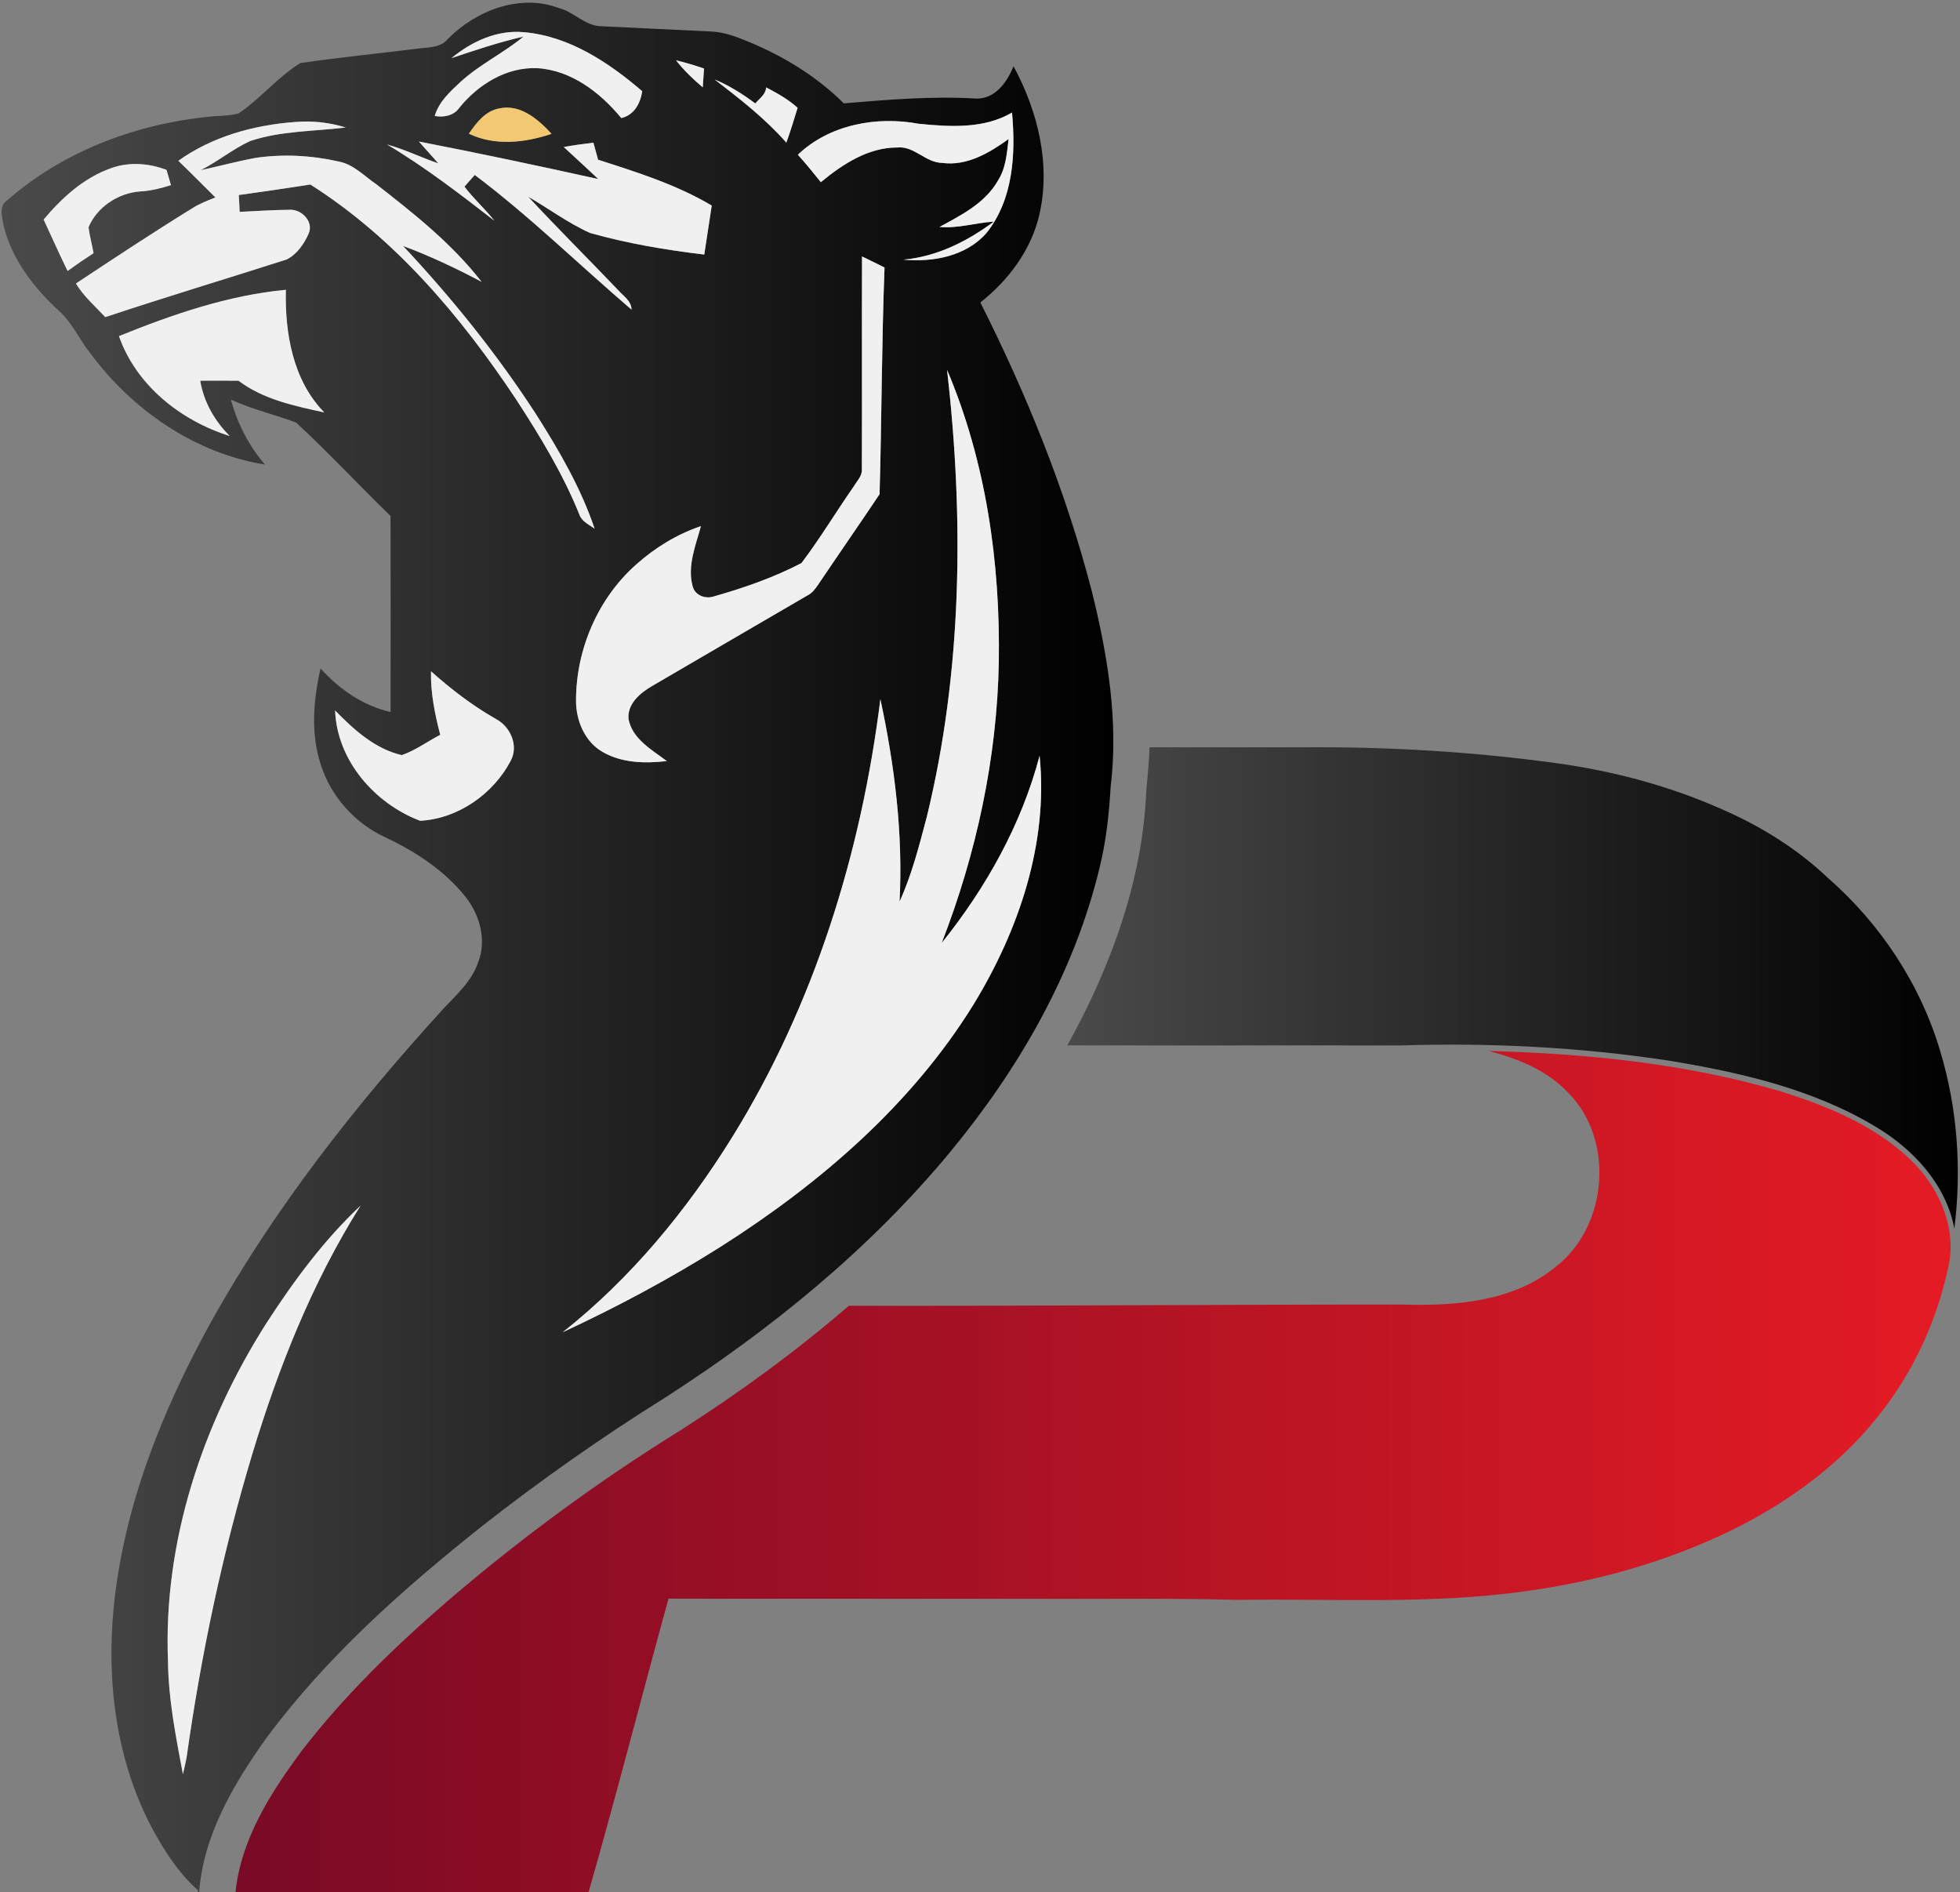 <?xml version="1.0" encoding="utf-8"?>
<!-- Generator: Adobe Illustrator 21.0.0, SVG Export Plug-In . SVG Version: 6.00 Build 0)  -->
<svg version="1.1" id="Layer_1" xmlns="http://www.w3.org/2000/svg" xmlns:xlink="http://www.w3.org/1999/xlink" x="0px" y="0px"
	 viewBox="0 0 518 500" style="enable-background:new 0 0 518 500;" xml:space="preserve">
<rect x="0" y="0" width="518" height="500" fill="#808080" stroke="none"/>
<style type="text/css">
	.st0{fill:url(#SVGID_1_);}
	.st1{fill:url(#SVGID_2_);}
	.st2{fill:#F0F0F0;}
	.st3{fill:#F3C872;}
	.st4{fill:url(#SVGID_3_);}
</style>
<g id="_x23_2b2b2bff">
	<linearGradient id="SVGID_1_" gradientUnits="userSpaceOnUse" x1="0.429" y1="250.358" x2="294.24" y2="250.358">
		<stop  offset="0" style="stop-color:#4A4A4A"/>
		<stop  offset="1" style="stop-color:#000000"/>
	</linearGradient>
	<path class="st0" d="M118.32,10.33c7.49-7.59,19.14-12.11,29.54-8.15c3.94,1.06,6.85,4.73,11.09,4.75
		c9.69,0.48,19.39,0.93,29.09,1.4c3.44,0.16,6.69,1.43,9.84,2.72c9.26,3.84,17.99,9.16,25.12,16.26
		c11.66-0.96,23.36-1.98,35.06-1.26c4.99,0.09,8.14-4.39,9.8-8.55c6.42,11.87,9.91,25.93,6.81,39.3
		c-2.18,9.31-8.16,17.28-15.58,23.13c12.27,24.34,22.58,49.77,29.43,76.19c4.19,16.86,7.14,34.4,5.01,51.79
		c-0.41,7.2-1.2,14.39-2.93,21.4c-6.68,27.75-21.29,53.06-39.35,74.95c-21.33,25.81-47.6,47.16-75.69,65.21
		c-16.65,10.39-32.72,21.71-48.16,33.82c-20.91,16.62-41.14,34.56-57.09,56.12c-8.58,12.05-16.54,25.52-17.68,40.59h-0.35
		c0.02-0.12,0.05-0.35,0.07-0.47c-5.19-4.58-8.95-10.49-12.22-16.52c-9.32-17.67-12.01-38.24-10.11-57.95
		c2.59-26.7,12.71-52.07,25.57-75.39c16.84-30.31,38.44-57.72,61.76-83.29c3.49-3.67,7.41-7.23,9.06-12.18
		c2.26-5.84,0.37-12.49-3.41-17.24c-5.58-7-13.27-12-21.31-15.76c-7.88-3.67-14.17-10.67-16.85-18.96
		c-2.78-8.28-2.03-17.22-0.12-25.61c4.93,5.52,11.22,9.85,18.5,11.53c0.03-17.28,0.04-34.55-0.01-51.82
		c-8.38-8.15-16.37-16.73-24.93-24.66c-5.69-2.17-11.7-3.5-17.25-6.09c1.69,6.32,4.73,12.2,8.99,17.17
		c-18.65-3.01-35.16-14.51-46.26-29.55c-2.84-3.56-4.64-7.91-8.09-10.97C9.08,76.19,3.26,68.76,1.03,59.95
		c-0.37-2.3-1.53-5.46,0.91-7.04c14.43-12.65,33.14-19.83,52.09-21.94c2.99-0.42,6.08-0.23,9.02-0.99
		c5.83-3.92,10.35-9.66,16.34-13.32c10.16-1.47,20.39-2.5,30.59-3.76C112.84,12.44,116.27,12.83,118.32,10.33 M119.31,15.37
		c6.27-2.12,12.57-4.22,19.04-5.7c-5.29,4.37-11.61,7.35-16.68,12.01c-2.75,2.56-5.7,5.25-6.78,8.97c2.41,0.41,5.04-0.05,6.52-2.19
		c4.97-6.14,12.44-10.78,20.56-10.45c9.01,0.53,16.68,6.46,22.23,13.19c3.4-0.79,5.05-3.87,5.53-7.1
		c-8.87-7.61-19.3-14.55-31.24-15.59C131.42,7.83,124.64,10.95,119.31,15.37 M178.67,15.94c2.06,2.66,4.5,4.98,7.06,7.14
		c0.12-1.66,0.23-3.32,0.33-4.98C183.62,17.29,181.17,16.52,178.67,15.94 M188.85,20.99c6.68,5.14,13.38,10.34,18.97,16.7
		c1.1-3.03,2.03-6.12,2.98-9.2c-2.46-2.25-5.39-3.85-8.32-5.4c-0.1,1.88-1.78,2.94-2.87,4.25C196.27,24.83,192.71,22.6,188.85,20.99
		 M123.92,35.33c6.87,3.31,14.84,2.4,21.85,0.04c-3.49-3.81-8.23-7.93-13.82-6.72C128.24,29.34,125.91,32.41,123.92,35.33
		 M242.83,32.71c-11.11-2.08-23.61,0.18-31.97,8.18c2.11,2.34,4.11,4.79,6.08,7.25c5.72-4.71,12.47-9.18,20.16-9.16
		c4.53-0.48,7.49,4.02,11.92,4.07c6.54,0.88,12.46-2.65,17.54-6.31c-0.46,3.75-0.7,7.72-2.82,10.98
		c-3.36,5.95-9.67,9.11-15.44,12.25c4.85,0.44,9.55-1.09,14.36-1.41c-6.99,5.21-15.09,9.27-23.88,10.05
		c7.76,0.74,16.52-0.89,21.89-6.99c7.15-8.88,7.79-20.99,6.79-31.87C260.04,34.1,251.06,33.53,242.83,32.71 M47.13,42.49
		c3.32,3.18,6.53,6.47,9.8,9.69c-2.03,0.8-4.08,1.59-5.94,2.75C40.54,61.37,30.3,68.14,20.07,74.92c2.04,3.41,5.08,6,7.76,8.88
		c15.88-5.29,31.93-10.11,47.88-15.21c2.75-1.34,4.65-4.12,5.86-6.86c1.35-3.05-1.65-6.22-4.63-6.3c-4.54,0.03-9.07,0.34-13.61,0.56
		c-0.03-1.49-0.16-2.97-0.22-4.45c6.31-0.88,12.62-1.79,18.91-2.78c22.39,14.21,39.85,34.9,54.39,56.8
		c6.31,9.69,12.35,19.63,16.7,30.38c0.61,1.88,2.56,2.68,4.04,3.77c-3.64-10.79-9.42-20.71-15.51-30.29
		C131.35,93.56,119.45,78.78,106.53,65c7.15,2.65,14.03,5.91,20.76,9.48c-7.82-10.06-17.9-18.06-27.9-25.83
		c-3.18-2.17-5.99-5.26-9.94-5.98c-7.18-1.62-14.67-2.02-21.96-0.94c-4.86,0.9-9.63,2.21-14.46,3.24c4.52-2.27,8.46-5.57,13.05-7.69
		c8.13-2.73,16.86-2.55,25.29-3.59c-4.34-1.34-8.89-1.84-13.41-1.45C67.09,33.04,56.07,36.08,47.13,42.49 M102.28,38.18
		c10,5.93,19.19,13.04,28.37,20.14c-2.46-3.16-5.49-5.8-7.9-9c0.91-1.03,1.82-2.06,2.72-3.09c14.56,10.96,27.61,23.76,41.43,35.59
		c-0.02-2.33-2.19-3.61-3.56-5.18c-7.88-8.25-15.98-16.29-23.74-24.65c5.48,3.15,10.6,7.02,16.39,9.59
		c9.84,2.77,19.99,4.48,30.14,5.69c0.63-4.32,1.34-8.63,1.97-12.95c-9.32-5.54-19.76-8.81-30.03-12.11c-0.41-1.5-0.83-3-1.24-4.5
		c-2.63,0.3-5.24,0.66-7.84,1.14c3.02,2.84,6.12,5.59,9.11,8.46c-15.76-3.48-31.55-6.84-47.4-9.91c1.71,1.93,3.44,3.83,5.14,5.77
		C111.28,41.62,106.94,39.46,102.28,38.18 M29.58,44.36c-7.3,2.5-13.17,7.85-18.05,13.66c2.12,4.53,4.13,9.1,6.33,13.59
		c2.24-1.63,4.54-3.2,6.87-4.71c-0.41-2.29-1.03-4.54-1.34-6.84c2.25-5.36,7.88-9.07,13.65-9.47c2.79-0.15,5.5-0.83,8.14-1.67
		c-0.4-1.34-0.79-2.68-1.17-4.03C39.42,43.15,34.26,42.73,29.58,44.36 M227.82,67.77c-0.06,18.76,0.03,37.53-0.04,56.29
		c0.08,1.78-1.33,3.09-2.17,4.52c-4.67,6.69-8.87,13.72-13.8,20.22c-7.26,3.79-15.08,6.5-22.95,8.75c-2.32,0.85-5.2-0.12-5.82-2.69
		c-1.43-5.33,0.82-10.73,2.21-15.83c-6.35,2.15-12.18,5.72-17.17,10.19c-10.07,8.95-15.82,22.37-15.84,35.8
		c-0.06,5.31,2.28,10.99,7.05,13.7c5.09,2.94,11.25,3.06,16.94,2.4c-3.96-3.01-9.07-5.77-10.12-11.09
		c-0.39-4.02,3.11-6.94,6.25-8.76c13.67-7.95,27.3-15.96,40.98-23.89c1.32-0.64,2.18-1.83,2.97-3.01
		c5.35-7.95,10.83-15.81,16.15-23.78c0.56-19.96,0.55-39.95,1.31-59.9C231.8,69.7,229.81,68.72,227.82,67.77 M31.44,88.82
		c4.56,13.04,16.39,22.36,29.28,26.4c-4.01-3.98-6.87-9.03-7.81-14.62c3.38-0.02,6.75-0.03,10.13,0.01
		c6.56,4.95,14.79,6.66,22.65,8.37c-8.3-8.48-10.42-20.97-10.14-32.4C60.26,78.03,45.6,83.09,31.44,88.82 M244.93,215.91
		c-2.01,7.55-3.93,15.2-7.19,22.34c0.94-17.95-1.3-35.96-5.07-53.49c-5.05,40.63-17.49,80.72-39.11,115.66
		c-12.06,19.45-26.84,37.39-44.84,51.63c14.39-6.69,28.42-14.18,41.84-22.66c26.13-16.62,50.36-37.44,66.76-64
		c11.92-19.54,19.78-42.59,17.43-65.7c-4.76,18.18-14.16,34.9-25.87,49.5c9.17-23.65,14.62-48.82,15.09-74.21
		c0.42-26.25-3.38-52.95-13.67-77.24C254.78,137.05,254.34,177.32,244.93,215.91 M113.91,177.39c-0.13,5.7,1.01,11.3,2.44,16.79
		c-3.4,1.76-6.54,4.11-10.17,5.37c-7.1-1.65-12.67-6.74-17.62-11.8c0.51,13.23,10.46,24.58,22.47,29.15
		c10.02-0.54,19.36-7.08,23.97-15.91c2.13-4.06-0.16-9.06-4.05-11.06C124.8,186.42,119.18,182.1,113.91,177.39 M70.47,349.56
		c-16.89,26.52-27.36,57.81-26.07,89.47c0.1,10.06,2.09,19.95,3.94,29.8c0.36-1.51,0.73-3.02,0.99-4.54
		c3.81-27.01,9.45-53.8,17.31-79.93c6.93-22.94,15.85-45.43,28.65-65.76C85.62,327.68,77.67,338.46,70.47,349.56z"/>
	<linearGradient id="SVGID_2_" gradientUnits="userSpaceOnUse" x1="282.08" y1="261.06" x2="517.429" y2="261.06">
		<stop  offset="0" style="stop-color:#4A4A4A"/>
		<stop  offset="1" style="stop-color:#000000"/>
	</linearGradient>
	<path class="st1" d="M303.81,197.48c13.37-0.01,26.74,0.01,40.12,0c22.7-0.2,45.43,1.14,67.92,4.27
		c14.88,2.08,29.53,6.01,43.27,12.12c10.21,4.45,19.82,10.4,27.92,18.08c13.94,12.17,24.55,28.2,29.78,45.99
		c4.52,15.07,5.64,31.12,3.69,46.72c-2.23-11.79-10.97-21.1-21-27.04c-16.53-9.88-35.63-14.25-54.44-17.34
		c-23.5-3.57-47.36-4.78-71.1-4.01c-29.3-0.05-58.59,0.03-87.89-0.03c11.44-20.64,19.9-43.51,20.87-67.28
		C303.3,205.14,303.68,201.32,303.81,197.48z"/>
</g>
<g id="_x23_f0f0f0ff">
	<path class="st2" d="M119.31,15.37c5.33-4.42,12.11-7.54,19.18-6.86c11.94,1.04,22.37,7.98,31.24,15.59
		c-0.48,3.23-2.13,6.31-5.53,7.1c-5.55-6.73-13.22-12.66-22.23-13.19c-8.12-0.33-15.59,4.31-20.56,10.45
		c-1.48,2.14-4.11,2.6-6.52,2.19c1.08-3.72,4.03-6.41,6.78-8.97c5.07-4.66,11.39-7.64,16.68-12.01
		C131.88,11.15,125.58,13.25,119.31,15.37z"/>
	<path class="st2" d="M178.67,15.94c2.5,0.58,4.95,1.35,7.39,2.16c-0.1,1.66-0.21,3.32-0.33,4.98
		C183.17,20.92,180.73,18.6,178.67,15.94z"/>
	<path class="st2" d="M188.85,20.99c3.86,1.61,7.42,3.84,10.76,6.35c1.09-1.31,2.77-2.37,2.87-4.25c2.93,1.55,5.86,3.15,8.32,5.4
		c-0.95,3.08-1.88,6.17-2.98,9.2C202.23,31.33,195.53,26.13,188.85,20.99z"/>
	<path class="st2" d="M242.83,32.71c8.23,0.82,17.21,1.39,24.63-2.96c1,10.88,0.36,22.99-6.79,31.87
		c-5.37,6.1-14.13,7.73-21.89,6.99c8.79-0.78,16.89-4.84,23.88-10.05c-4.81,0.32-9.51,1.85-14.36,1.41
		c5.77-3.14,12.08-6.3,15.44-12.25c2.12-3.26,2.36-7.23,2.82-10.98c-5.08,3.66-11,7.19-17.54,6.31c-4.43-0.05-7.39-4.55-11.92-4.07
		c-7.69-0.02-14.44,4.45-20.16,9.16c-1.97-2.46-3.97-4.91-6.08-7.25C219.22,32.89,231.72,30.63,242.83,32.71z"/>
	<path class="st2" d="M47.13,42.49c8.94-6.41,19.96-9.45,30.83-10.25c4.52-0.39,9.07,0.11,13.41,1.45
		c-8.43,1.04-17.16,0.86-25.29,3.59c-4.59,2.12-8.53,5.42-13.05,7.69c4.83-1.03,9.6-2.34,14.46-3.24
		c7.29-1.08,14.78-0.68,21.96,0.94c3.95,0.72,6.76,3.81,9.94,5.98c10,7.77,20.08,15.77,27.9,25.83c-6.73-3.57-13.61-6.83-20.76-9.48
		c12.92,13.78,24.82,28.56,35.11,44.42c6.09,9.58,11.87,19.5,15.51,30.29c-1.48-1.09-3.43-1.89-4.04-3.77
		c-4.35-10.75-10.39-20.69-16.7-30.38c-14.54-21.9-32-42.59-54.39-56.8c-6.29,0.99-12.6,1.9-18.91,2.78
		c0.06,1.48,0.19,2.96,0.22,4.45c4.54-0.22,9.07-0.53,13.61-0.56c2.98,0.08,5.98,3.25,4.63,6.3c-1.21,2.74-3.11,5.52-5.86,6.86
		c-15.95,5.1-32,9.92-47.88,15.21c-2.68-2.88-5.72-5.47-7.76-8.88c10.23-6.78,20.47-13.55,30.92-19.99
		c1.86-1.16,3.91-1.95,5.94-2.75C53.66,48.96,50.45,45.67,47.13,42.49z"/>
	<path class="st2" d="M102.28,38.18c4.66,1.28,9,3.44,13.56,4.99c-1.7-1.94-3.43-3.84-5.14-5.77c15.85,3.07,31.64,6.43,47.4,9.91
		c-2.99-2.87-6.09-5.62-9.11-8.46c2.6-0.48,5.21-0.84,7.84-1.14c0.41,1.5,0.83,3,1.24,4.5c10.27,3.3,20.71,6.57,30.03,12.11
		c-0.63,4.32-1.34,8.63-1.97,12.95c-10.15-1.21-20.3-2.92-30.14-5.69c-5.79-2.57-10.91-6.44-16.39-9.59
		c7.76,8.36,15.86,16.4,23.74,24.65c1.37,1.57,3.54,2.85,3.56,5.18c-13.82-11.83-26.87-24.63-41.43-35.59
		c-0.9,1.03-1.81,2.06-2.72,3.09c2.41,3.2,5.44,5.84,7.9,9C121.47,51.22,112.28,44.11,102.28,38.18z"/>
	<path class="st2" d="M29.58,44.36c4.68-1.63,9.84-1.21,14.43,0.53c0.38,1.35,0.77,2.69,1.17,4.03c-2.64,0.84-5.35,1.52-8.14,1.67
		c-5.77,0.4-11.4,4.11-13.65,9.47c0.31,2.3,0.93,4.55,1.34,6.84c-2.33,1.51-4.63,3.08-6.87,4.71c-2.2-4.49-4.21-9.06-6.33-13.59
		C16.41,52.21,22.28,46.86,29.58,44.36z"/>
	<path class="st2" d="M227.82,67.77c1.99,0.95,3.98,1.93,5.95,2.92c-0.76,19.95-0.75,39.94-1.31,59.9
		c-5.32,7.97-10.8,15.83-16.15,23.78c-0.79,1.18-1.65,2.37-2.97,3.01c-13.68,7.93-27.31,15.94-40.98,23.89
		c-3.14,1.82-6.64,4.74-6.25,8.76c1.05,5.32,6.16,8.08,10.12,11.09c-5.69,0.66-11.85,0.54-16.94-2.4c-4.77-2.71-7.11-8.39-7.05-13.7
		c0.02-13.43,5.77-26.85,15.84-35.8c4.99-4.47,10.82-8.04,17.17-10.19c-1.39,5.1-3.64,10.5-2.21,15.83c0.62,2.57,3.5,3.54,5.82,2.69
		c7.87-2.25,15.69-4.96,22.95-8.75c4.93-6.5,9.13-13.53,13.8-20.22c0.84-1.43,2.25-2.74,2.17-4.52
		C227.85,105.3,227.76,86.53,227.82,67.77z"/>
	<path class="st2" d="M31.44,88.82c14.16-5.73,28.82-10.79,44.11-12.24c-0.28,11.43,1.84,23.92,10.14,32.4
		c-7.86-1.71-16.09-3.42-22.65-8.37c-3.38-0.04-6.75-0.03-10.13-0.01c0.94,5.59,3.8,10.64,7.81,14.62
		C47.83,111.18,36,101.86,31.44,88.82z"/>
	<path class="st2" d="M244.93,215.91c9.41-38.59,9.85-78.86,5.37-118.17c10.29,24.29,14.09,50.99,13.67,77.24
		c-0.47,25.39-5.92,50.56-15.09,74.21c11.71-14.6,21.11-31.32,25.87-49.5c2.35,23.11-5.51,46.16-17.43,65.7
		c-16.4,26.56-40.63,47.38-66.76,64c-13.42,8.48-27.45,15.97-41.84,22.66c18-14.24,32.78-32.18,44.84-51.63
		c21.62-34.94,34.06-75.03,39.11-115.66c3.77,17.53,6.01,35.54,5.07,53.49C241,231.11,242.92,223.46,244.93,215.91z"/>
	<path class="st2" d="M113.91,177.39c5.27,4.71,10.89,9.03,17.04,12.54c3.89,2,6.18,7,4.05,11.06
		c-4.61,8.83-13.95,15.37-23.97,15.91c-12.01-4.57-21.96-15.92-22.47-29.15c4.95,5.06,10.52,10.15,17.62,11.8
		c3.63-1.26,6.77-3.61,10.17-5.37C114.92,188.69,113.78,183.09,113.91,177.39z"/>
	<path class="st2" d="M70.47,349.56c7.2-11.1,15.15-21.88,24.82-30.96c-12.8,20.33-21.72,42.82-28.65,65.76
		c-7.86,26.13-13.5,52.92-17.31,79.93c-0.26,1.52-0.63,3.03-0.99,4.54c-1.85-9.85-3.84-19.74-3.94-29.8
		C43.11,407.37,53.58,376.08,70.47,349.56z"/>
</g>
<g id="_x23_f3c872ff">
	<path class="st3" d="M123.92,35.33c1.99-2.92,4.32-5.99,8.03-6.68c5.59-1.21,10.33,2.91,13.82,6.72
		C138.76,37.73,130.79,38.64,123.92,35.33z"/>
</g>
<g id="_x23_c71624ff">
	<linearGradient id="SVGID_3_" gradientUnits="userSpaceOnUse" x1="56.64" y1="388.86" x2="515.519" y2="388.86">
		<stop  offset="0" style="stop-color:#780A25"/>
		<stop  offset="1" style="stop-color:#E51B24"/>
	</linearGradient>
	<path class="st4" d="M393.41,277.72c25.95,0.71,52.09,3.3,77.07,10.64c12.99,4.05,26.17,9.5,35.78,19.47
		c6.44,6.87,10.64,16.59,8.84,26.09c-3.04,14.9-9.57,29.13-19.21,40.92c-10.26,12.74-23.85,22.48-38.48,29.64
		c-17.09,8.3-35.61,13.48-54.41,16.03c-25.19,3.52-50.67,1.89-76,2.27c-17.34-0.47-34.69-0.21-52.04-0.28
		c-32.77-0.01-65.53-0.02-98.29-0.03c-7.1,25.82-13.74,51.78-21.11,77.53H56.64l5.61-0.01c1.44-13.98,9.27-26.24,17.46-37.28
		c11.1-14.44,24.23-27.17,37.95-39.09c19.55-16.82,40.39-32.17,62.33-45.74c15.51-9.92,30.42-20.81,44.36-32.83
		c48.88,0.12,97.75-0.35,146.62-0.31c13.97,0.41,29.33-0.84,40.48-10.22c13.56-10.76,15.27-33.6,2.89-45.87
		C408.8,282.77,401.07,279.73,393.41,277.72z"/>
</g>
</svg>
